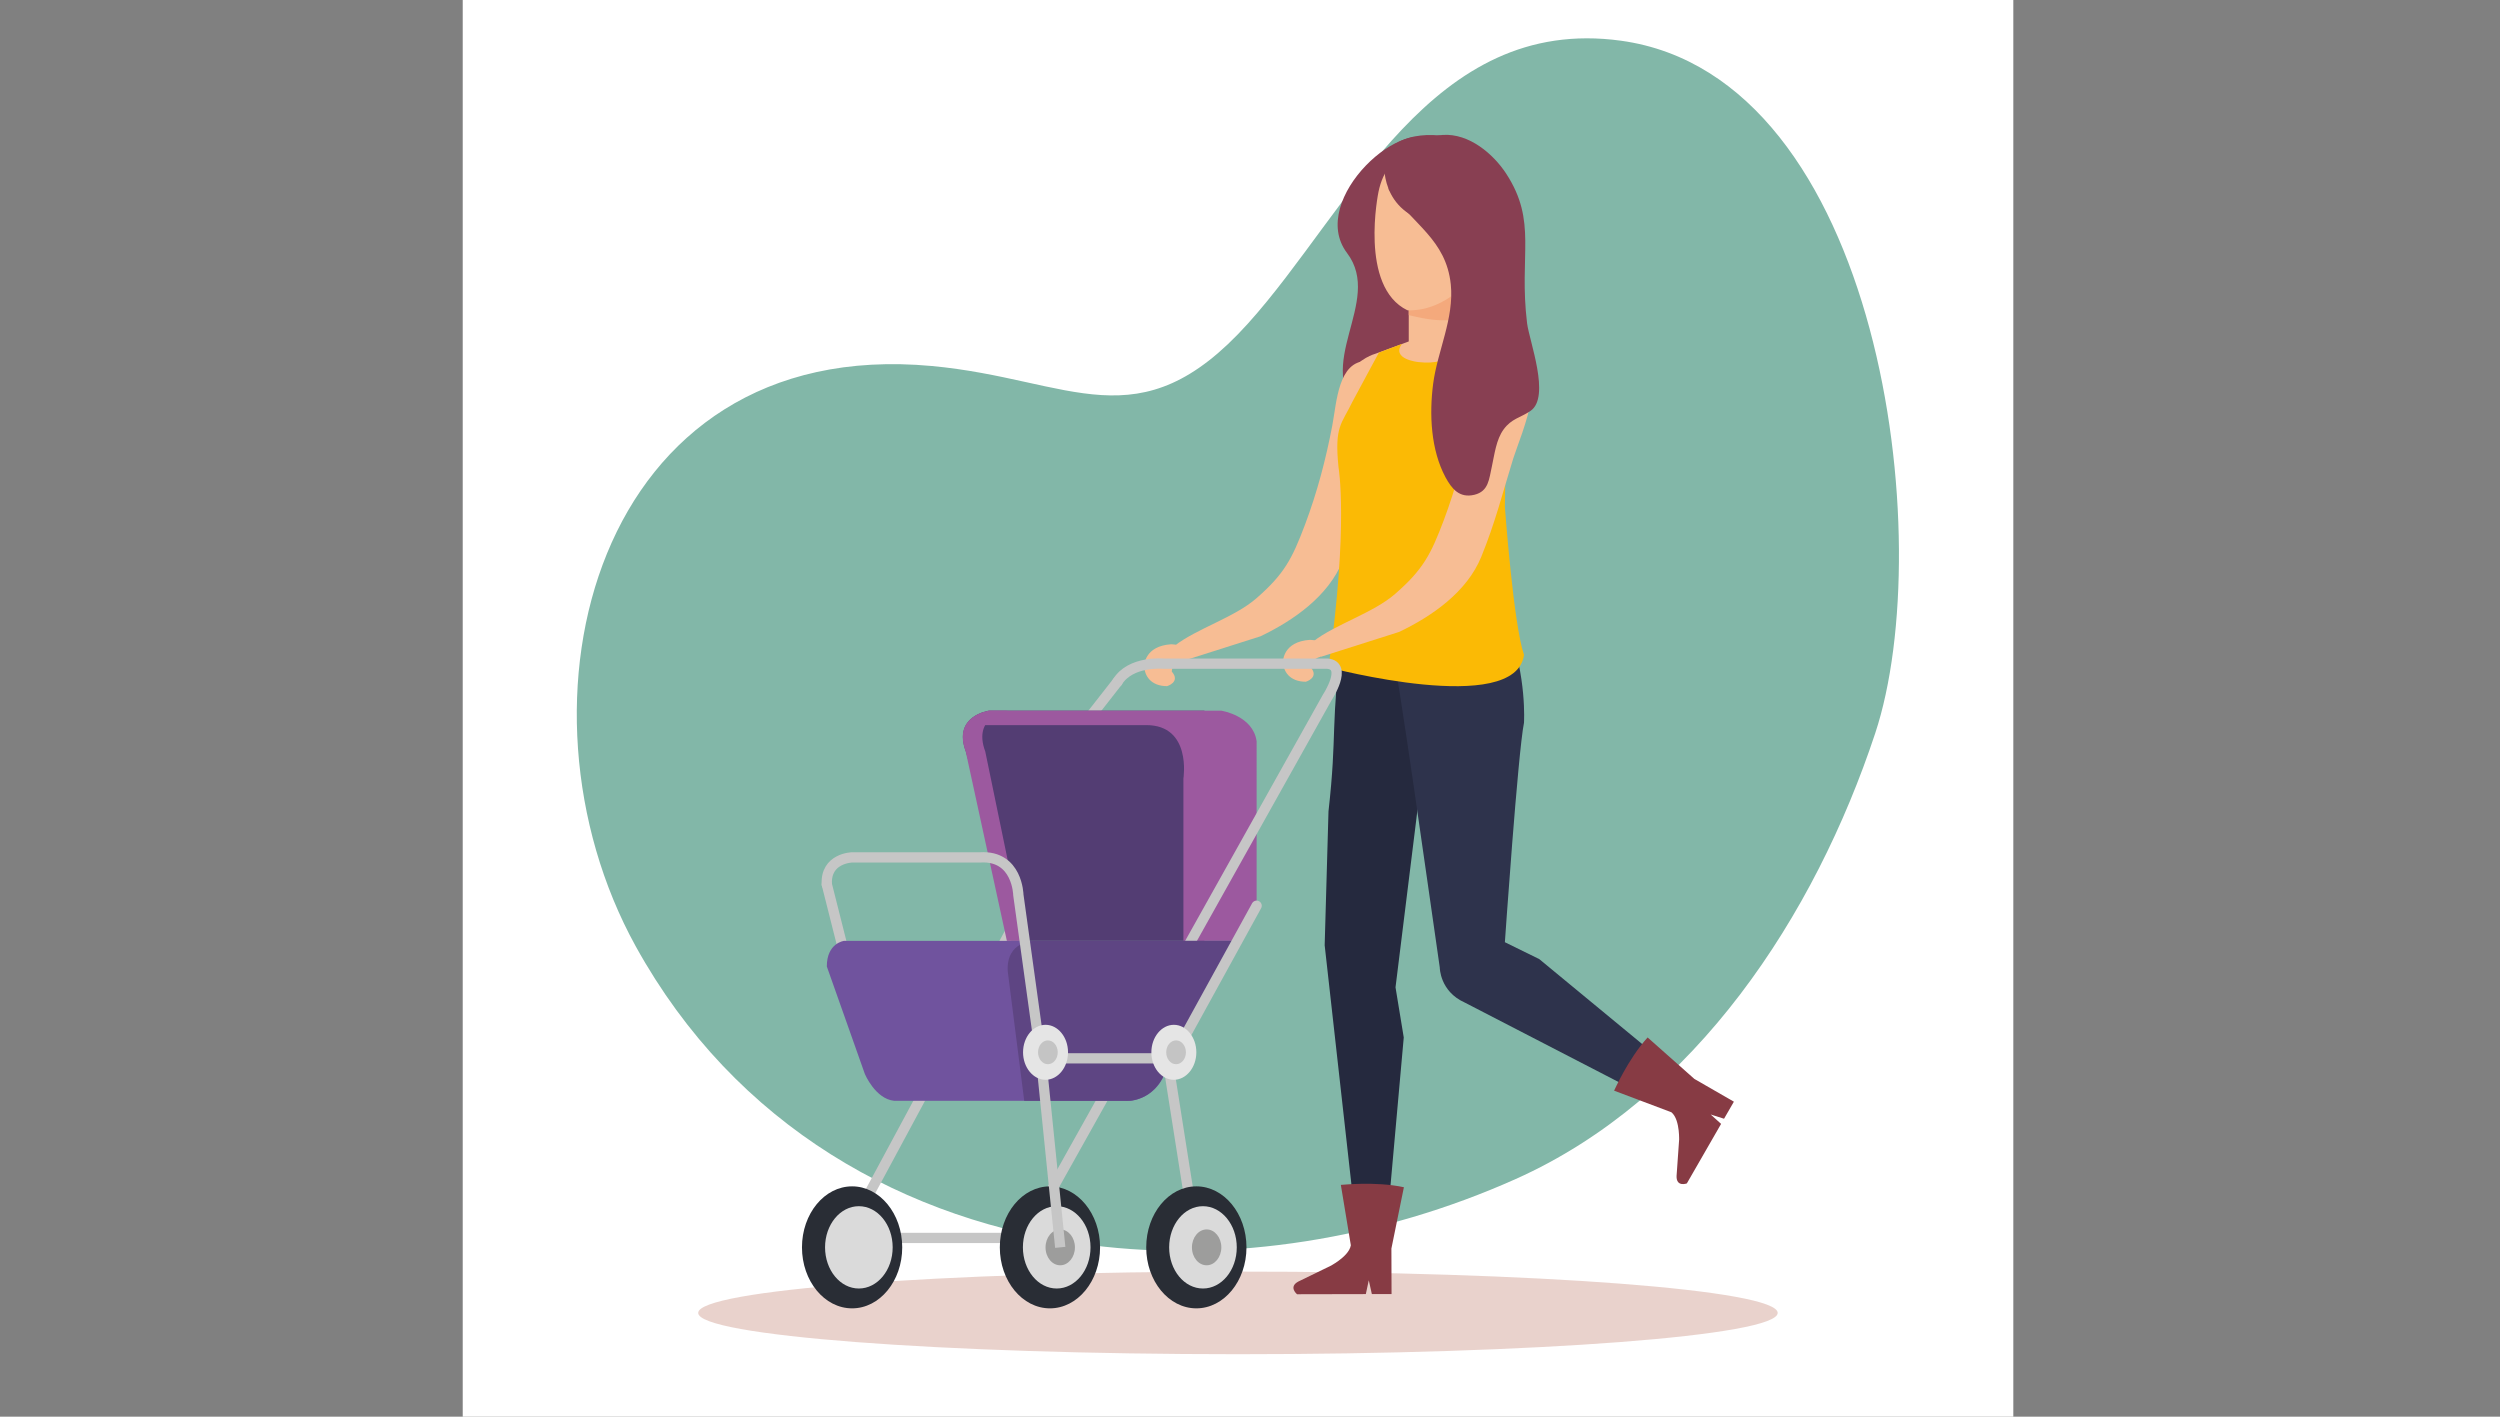 <?xml version="1.0" encoding="utf-8"?>
<!-- Generator: Adobe Illustrator 25.3.1, SVG Export Plug-In . SVG Version: 6.00 Build 0)  -->
<svg version="1.1" id="Capa_1" xmlns="http://www.w3.org/2000/svg" xmlns:xlink="http://www.w3.org/1999/xlink" x="0px" y="0px"
	 viewBox="0 0 1700.8 963.8" style="enable-background:new 0 0 1700.8 963.8;" xml:space="preserve">
<rect x="0" y="0" width="1700.8" height="963.8" fill="#808080" stroke="none"/>
<style type="text/css">
	.st0{fill:#FFFFFF;}
	.st1{fill:#82B7A8;}
	.st2{fill:#E9D2CC;}
	.st3{fill:#883F52;}
	.st4{fill:#F7BD94;}
	.st5{fill:#25293E;}
	.st6{fill:#2E334C;}
	.st7{fill:#F4A97C;}
	.st8{fill:#FBBA05;}
	.st9{fill:#EE7A78;}
	.st10{fill:#873B44;}
	.st11{fill:none;stroke:#C6C6C6;stroke-width:7;stroke-linecap:round;stroke-linejoin:round;stroke-miterlimit:10;}
	.st12{fill:#533D73;}
	.st13{fill:#9C599F;}
	.st14{fill:#292D35;}
	.st15{fill:#DADADA;}
	.st16{fill:#70539E;}
	.st17{fill:#5E4583;}
	.st18{fill:none;stroke:#C6C6C6;stroke-width:7;stroke-miterlimit:10;}
	.st19{fill:#9D9D9C;}
	.st20{fill:#E5E5E5;}
	.st21{fill:#C4C4C4;}
</style>
<rect x="314.8" y="-53.7" class="st0" width="1054.9" height="1054.9"/>
<path class="st1" d="M742.2,847.1c-126.2-15.9-242-80.8-309.7-203.3c-91.2-165.2-28-416,201.4-394.8c95.1,8.8,140.9,53.6,215.2-29
	C919,142.5,973.7,9.9,1102.8,27.7c177,24.5,216.3,340.5,172.9,471.3c-41,123.7-122.2,248.4-244.5,303.1
	C940,842.9,838.1,859.2,742.2,847.1z"/>
<g>
	<path class="st2" d="M1209.4,893.2c0,15.5-164.4,28.1-367.2,28.1c-202.8,0-367.2-12.6-367.2-28.1c0-15.5,164.4-28.1,367.2-28.1
		C1045,865,1209.4,877.6,1209.4,893.2z"/>
	<g>
		<g>
			<path class="st3" d="M916.4,172.1c25.3,33.4-25,76.3,10,110c7.3,7.1,12.6,7.3,21.7,10.5c11.1,4,14.4,8.8,20.8,17.6
				c13.1,18,29.4,9.9,34.3-8.7c6.7-25.3,4.3-51.6,6.6-77.9c1.9-22.3,6.9-44.7-3.8-65.6c-5.6-11-12.2-19.1-15.3-31.3
				c-2.6-10.5-5.1-19.6-12.6-28.3C957.4,74.4,889,135.8,916.4,172.1z"/>
			<g>
				<path class="st4" d="M799,439.4c15.2-11.8,40.8-19.3,55.8-32.4c18.9-16.5,24.2-26.7,33-50c8.3-22.1,14.2-44.4,18.6-67.6
					c3-15.8,4-43.8,23.5-43.8c34.7,0,10.2,53.3,5.2,69.3c-7.4,23.9-12.2,43.5-21.8,67c-9.7,23.7-33.2,40.2-55.8,51l-53.5,17
					L799,439.4z"/>
				<path class="st4" d="M797.2,456.9c6.2,7.1-3.2,9.9-3.2,9.9c-11,0-15.6-7.1-15.5-14c0,0,0-13.3,18.3-14.5c7.6,0.2,8.4,3.1,7,11.6
					C803.8,449.9,797.2,451.3,797.2,456.9z"/>
			</g>
			<g>
				<path class="st5" d="M913.5,426.8c-8.7,70.2-3.6,70.7-9.7,125.2l-2.6,91.1l22.4,200.3c0,0,6.5,15.2,18.3,8.8l13.1-146.4
					l-5.6-34.1L963.6,557l15.1-130.3H913.5z"/>
			</g>
			<path class="st4" d="M1024.6,409.5c-1.9-6.1-4.3-12.7-7.3-19.7h-53.7c0,3.6-0.1,10.4,0,19.7H1024.6z"/>
			<path class="st6" d="M1047.2,652.5l-23.4-11.5c0,0,8.9-129,13-149.3c0,0,2-31.7-10.9-64.9h-81.1c8.7,46.4,24.5,161,34.7,231.4
				c0,0,0,16.2,16.9,23.8l135.1,69.8c0,0,10.6-7.8,11.9-19.9L1047.2,652.5z"/>
			<path class="st4" d="M984.1,248.6c0,0-1,54.7,37.1,42.6c0,0,24.9-28.9-4.7-49.3L984.1,248.6z"/>
			<g>
				<g>
					<rect x="958.4" y="195.9" class="st4" width="29.5" height="43.9"/>
				</g>
				<g>
					<path class="st7" d="M958.4,214.4v-18.5h29.5v22C977.4,218,973.1,217.9,958.4,214.4z"/>
				</g>
			</g>
			<path class="st4" d="M917.6,254.4c7-10.8,18-13.7,18-13.7l26.3-9.7h25.1l26.3,9.7c0,0,11,2.9,18,13.7H917.6z"/>
			<path class="st8" d="M1036.8,445.5c-7.2-21-13-100.7-13-100.7l0.8-54l6.2-21.5c8.6-20.8-4.7-26.6-4.7-26.6l-32.3-9.2
				c0,0-4.4,15.8-29,12.8c0,0-18.5-1.9-11.1-12.3l-15.6,5.9c0,0-7.9,14.5-17.9,33.2c-7.5,15.6-12.4,16.5-9.6,44.6
				c0,0,7,39.1-6.8,136.4C903.8,454,1031.2,487.9,1036.8,445.5z"/>
			<path class="st4" d="M997.4,190.8c-1.2,2.4-2.7,4.6-4.9,6.6c-9.5,8.5-22.1,14.2-35,13.7c-33.1-16-19.7-80.5-19.7-80.5
				c6.3-30.9,32.8-29.8,32.8-29.8c20.1-0.1,38.1,10.1,40.3,31.4c0.9,8.1-1,16.8-1.7,24.9c-0.5,5.9-1.5,11.8-3.6,17.5
				C1003.4,180.2,1000,185.3,997.4,190.8z"/>
			<path class="st4" d="M1001.4,166.3c0,0,4.2-10,12.2-5.6c0,0,4.8,2.8,1,10.6c0,0-5.1,10.3-13.2,6V166.3z"/>
			<path class="st3" d="M999.5,173.2c0,0,1.2-15.7,13.8-12c0,0,9.1-10.3,7.8-31.1c0,0,5.9-24.9-27-35.1c0,0-34.2-11.3-51.9,8.9
				c0,0-6.3,31.3,21.5,44.4C991.3,161.3,999.5,173.2,999.5,173.2z"/>
			<path class="st10" d="M955.1,807.7l-8.5,41.7l0.1,31l-13.4,0l-2.1-9.4l-2,9.4l-46.8,0.1c0,0-6-4.9,0.8-8.6l23-11.2
				c-3.4,1.6,11.4-5.3,12.8-13.5l-6.8-41.1C912.3,806.2,935.6,803.5,955.1,807.7z"/>
			<g>
				<path class="st4" d="M893.4,436.4c15.2-11.8,40.8-19.3,55.8-32.4c18.9-16.5,24.2-26.7,33-50c8.3-22.1,14.2-44.4,18.6-67.6
					c3-15.8,4-43.8,23.5-43.8c34.7,0,10.2,53.3,5.2,69.3c-7.4,23.9-12.2,43.5-21.8,67c-9.7,23.7-33.2,40.2-55.8,51l-53.5,17
					L893.4,436.4z"/>
				<path class="st4" d="M891.6,453.9c6.2,7.1-3.2,9.9-3.2,9.9c-11,0-15.6-7.1-15.5-14c0,0,0-13.3,18.3-14.5c7.6,0.2,8.4,3.1,7,11.6
					C898.2,446.9,891.6,448.3,891.6,453.9z"/>
			</g>
			<path class="st10" d="M1120.9,705.8l31.8,28.2l26.9,15.5l-6.7,11.6l-9.1-2.9l7.1,6.4l-23.3,40.5c0,0-7.2,2.7-7-5l1.8-25.5
				c-0.3,3.8,1.1-12.6-5.3-17.9l-39-14.7C1098.2,742,1107.5,720.6,1120.9,705.8z"/>
			<path class="st3" d="M944.8,128.9c16.2,23.7,39,33.9,42.2,64.6c2.4,23-9.1,45.4-12,67.6c-2.7,20.8-1.6,44.9,8.4,63.6
				c4.2,7.7,9.4,14.4,19.7,11.9c9.7-2.4,9.9-10.6,11.9-19.5c1.8-8.3,2.9-18,7.9-24.9c5.4-7.5,11.6-8,18.4-12.7
				c13.7-9.5-0.9-47.5-2.4-59.6c-5.7-46.7,7.2-69-14.3-101.9c-8.6-13.1-25-27.4-43.1-26.2c-6.5,0.4-13.6,4.2-18.6,9
				c-5.3,5-7.6,7.1-10.7,13.5C951.3,116.3,944,127.6,944.8,128.9z"/>
		</g>
		<g>
			<line class="st11" x1="562.5" y1="601.7" x2="575.1" y2="651.6"/>
			<line class="st11" x1="760.2" y1="463.9" x2="737.2" y2="493.3"/>
			<polyline class="st11" points="717.3,842.2 575.1,842.2 758.7,501.2 			"/>
			<path class="st12" d="M672.7,483.5c0,0-24.7,3.5-15.6,27.8l36.4,128.8h125.9V483.5H672.7z"/>
			<path class="st13" d="M685.8,483.5h-13.2c0,0-24.7,3.5-15.6,27.8L685,640.1h11.9l-26.6-128.8
				C661.2,486.9,685.8,483.5,685.8,483.5z"/>
			<path class="st13" d="M854.9,612.8l-15.7,27.3h-34.1V529.6c0,0,5.8-36.3-25.3-36.3H662.6l10.1-9.8h158.2c0,0,21.6,3.3,24,20.8
				V612.8z"/>
			<path class="st11" d="M709.9,819.5L903,474.4c0,0,14.3-21.7,0-22.9H791.5c0,0-22.4-2.1-31.3,12.4"/>
			<g>
				<path class="st14" d="M613.8,848.6c0,22.9-15.3,41.5-34.1,41.5c-18.8,0-34.1-18.6-34.1-41.5s15.3-41.5,34.1-41.5
					C598.5,807.1,613.8,825.7,613.8,848.6z"/>
				<ellipse class="st15" cx="584.3" cy="848.6" rx="23" ry="28"/>
			</g>
			<path class="st16" d="M841.8,640.1H574.2c0,0-11.7,1.4-11.7,17.4l25.9,73.2c0,0,7.1,16.9,19.9,18.2h161c0,0,18.3-1.3,24.4-22.1
				L841.8,640.1z"/>
			<path class="st17" d="M696.8,748.9h69c0,0,19.9,1.7,27.9-22.1l48.1-86.7h-138c0,0-19.5-0.3-18.2,20.8L696.8,748.9z"/>
			<line class="st18" x1="809.8" y1="819.2" x2="793.5" y2="715.9"/>
			<g>
				<path class="st14" d="M848,848.6c0,22.9-15.3,41.5-34.1,41.5c-18.8,0-34.1-18.6-34.1-41.5s15.3-41.5,34.1-41.5
					C832.7,807.1,848,825.7,848,848.6z"/>
				<path class="st15" d="M841.4,848.6c0,15.5-10.3,28-23,28c-12.7,0-23-12.5-23-28c0-15.5,10.3-28,23-28
					C831.1,820.6,841.4,833.2,841.4,848.6z"/>
				<path class="st19" d="M830.9,848.6c0,6.7-4.5,12.2-10,12.2c-5.5,0-10-5.4-10-12.2c0-6.7,4.5-12.2,10-12.2
					C826.4,836.4,830.9,841.9,830.9,848.6z"/>
			</g>
			<line class="st11" x1="854.9" y1="616.2" x2="800.1" y2="715.9"/>
			<g>
				<path class="st14" d="M748.4,848.6c0,22.9-15.3,41.5-34.1,41.5s-34.1-18.6-34.1-41.5s15.3-41.5,34.1-41.5
					S748.4,825.7,748.4,848.6z"/>
				<ellipse class="st15" cx="718.9" cy="848.6" rx="23" ry="28"/>
				<path class="st19" d="M731.3,848.6c0,6.7-4.5,12.2-10,12.2c-5.5,0-10-5.4-10-12.2c0-6.7,4.5-12.2,10-12.2
					C726.8,836.4,731.3,841.9,731.3,848.6z"/>
			</g>
			<path class="st11" d="M798.5,720h-90.3l-15.4-111.2c0,0-0.5-27-25.9-25.5h-87.2c0,0-18.3,0.4-17.2,18.5"/>
			<line class="st18" x1="708.2" y1="720" x2="721.3" y2="848.6"/>
			<g>
				<path class="st20" d="M813.9,715.9c0,10.3-6.9,18.7-15.3,18.7c-8.5,0-15.3-8.4-15.3-18.7c0-10.3,6.9-18.7,15.3-18.7
					C807,697.2,813.9,705.6,813.9,715.9z"/>
				<path class="st21" d="M806.8,715.9c0,4.5-3,8.1-6.7,8.1c-3.7,0-6.7-3.6-6.7-8.1c0-4.5,3-8.1,6.7-8.1
					C803.8,707.8,806.8,711.4,806.8,715.9z"/>
			</g>
			<g>
				<path class="st20" d="M726.6,715.9c0,10.3-6.9,18.7-15.3,18.7s-15.3-8.4-15.3-18.7c0-10.3,6.9-18.7,15.3-18.7
					S726.6,705.6,726.6,715.9z"/>
				<path class="st21" d="M719.6,715.9c0,4.5-3,8.1-6.7,8.1c-3.7,0-6.7-3.6-6.7-8.1c0-4.5,3-8.1,6.7-8.1
					C716.6,707.8,719.6,711.4,719.6,715.9z"/>
			</g>
		</g>
	</g>
</g>
</svg>
